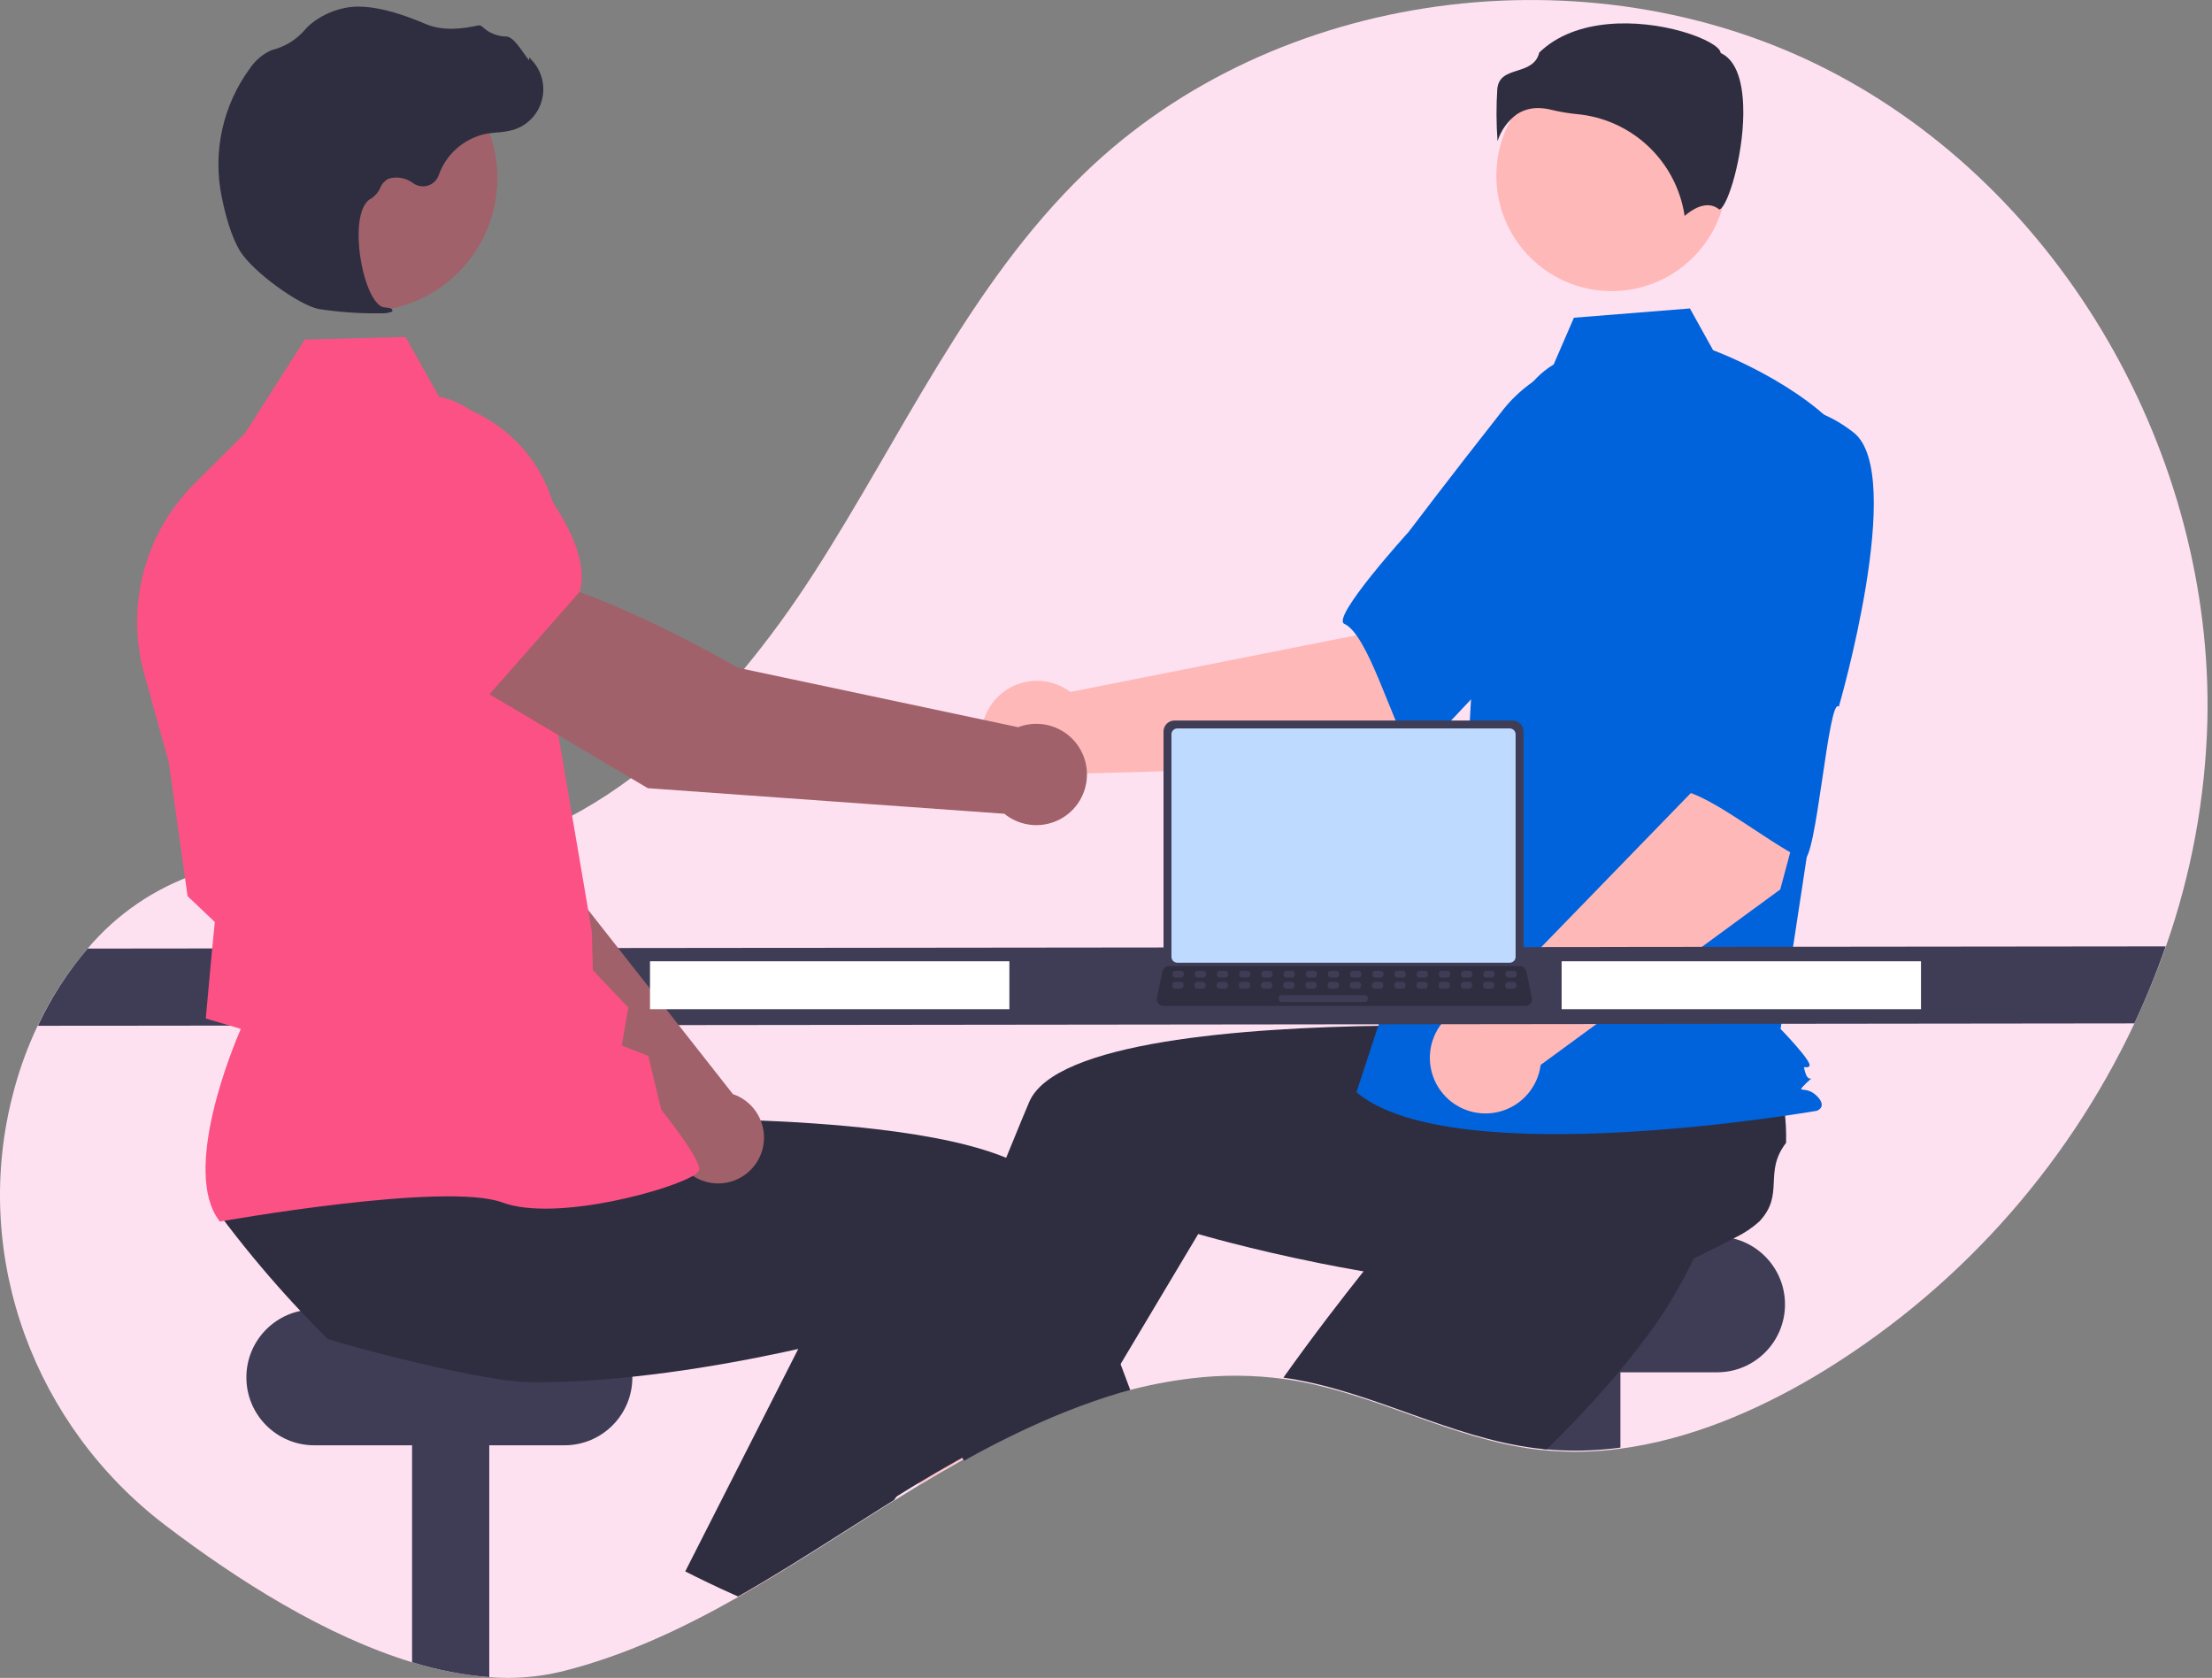 <svg width="389" height="295" viewBox="0 0 389 295" fill="none" xmlns="http://www.w3.org/2000/svg">
<rect x="0" y="0" width="389" height="295" fill="#808080" stroke="none"/>
<g clip-path="url(#clip0_139_554)">
<path d="M29.026 268.129C41.746 277.816 57.243 287.629 72.479 292.255C76.871 293.629 81.403 294.505 85.991 294.869C90.28 295.214 94.597 294.879 98.781 293.877C109.781 291.142 119.981 286.352 129.845 280.756C133.069 278.925 136.256 277.01 139.425 275.056C144.597 271.856 149.718 268.556 154.852 265.323C155.621 264.834 156.385 264.354 157.152 263.879C158.391 263.101 159.634 262.334 160.879 261.579C161.098 261.444 161.317 261.313 161.541 261.179C163.894 259.753 166.288 258.36 168.721 257C169.021 256.837 169.321 256.669 169.616 256.506C174.325 253.893 179.164 251.523 184.116 249.406C187.368 248.036 190.662 246.806 193.989 245.748C195.261 245.348 196.538 244.97 197.819 244.625C201.661 243.571 205.577 242.805 209.533 242.333C214.985 241.673 220.499 241.717 225.939 242.463C226.307 242.514 226.671 242.563 227.039 242.626C241.763 244.984 255.2 252.933 269.989 254.806C270.469 254.867 270.944 254.923 271.424 254.964C271.629 254.983 271.834 255.006 272.039 255.02C276.338 255.388 280.664 255.282 284.939 254.703C296.881 253.128 308.511 248.241 318.98 242.081C343.556 227.442 363.194 205.791 375.372 179.907C377.444 175.513 379.284 171.014 380.884 166.427C385.357 153.708 387.82 140.37 388.184 126.892C389.316 80.131 362.744 33.216 321.024 12.067C279.304 -9.082 224.421 -2.091 190.771 30.399C170.358 50.108 158.547 76.816 143.185 100.676C127.823 124.536 105.985 147.321 77.828 150.797C63.482 152.568 48.469 149.143 34.72 153.597C27.188 156.154 20.5 160.724 15.379 166.811C11.861 170.896 8.918 175.442 6.629 180.323C4.952 183.852 3.59 187.522 2.561 191.291C2.37 191.985 2.193 192.679 2.021 193.374C-4.827 221.349 6.118 250.675 29.026 268.129Z" fill="#FEE1F1"/>
<path d="M301.971 217.397H257.966C251.373 217.397 246.029 222.741 246.029 229.334V229.335C246.029 235.928 251.373 241.272 257.966 241.272H301.971C308.564 241.272 313.908 235.928 313.908 229.335V229.334C313.908 222.741 308.564 217.397 301.971 217.397Z" fill="#3F3D56"/>
<path d="M271.388 234.91V254.773C275.908 255.211 280.464 255.123 284.964 254.511V234.911L271.388 234.91Z" fill="#3F3D56"/>
<path d="M225.693 242.213C226.063 242.264 226.428 242.313 226.793 242.377C241.586 244.746 255.087 252.732 269.945 254.614C270.427 254.675 270.905 254.731 271.387 254.773C271.593 254.792 271.799 254.815 272.005 254.829C275.633 251.276 279.261 247.493 282.669 243.575C284.518 241.454 286.306 239.292 287.987 237.101C292.185 231.832 295.712 226.061 298.487 219.921C298.239 217.182 299.943 210.849 300.757 205.999C301.107 204.376 301.228 202.713 301.117 201.056C300.125 194.493 294.764 195.246 293.117 188.814C291.631 187.581 290.048 186.468 288.384 185.486C288.108 185.322 287.827 185.158 287.537 184.994L269.669 172.63L262.834 179.33L252.434 189.535L241.161 200.588L250.73 210.255C250.73 210.255 242.73 219.473 233.386 231.761C230.875 235.065 228.268 238.59 225.693 242.213Z" fill="#2F2E41"/>
<path d="M72.467 234.91V292.242C76.88 293.622 81.434 294.503 86.043 294.868V234.91H72.467Z" fill="#3F3D56"/>
<path d="M99.27 230.229H55.265C48.672 230.229 43.328 235.573 43.328 242.166V242.167C43.328 248.76 48.672 254.104 55.265 254.104H99.27C105.863 254.104 111.207 248.76 111.207 242.167V242.166C111.207 235.573 105.863 230.229 99.27 230.229Z" fill="#3F3D56"/>
<path d="M161.531 261.013C163.895 259.58 166.3 258.18 168.745 256.813C169.045 256.649 169.345 256.481 169.645 256.313L168.035 255.625L163.691 253.757L163.649 253.738L163.602 253.897L161.531 261.013Z" fill="#FFB6B6"/>
<path d="M154.346 265.18C155.118 264.688 155.886 264.206 156.659 263.729C157.905 262.947 159.153 262.176 160.404 261.416C160.624 261.28 160.844 261.149 161.069 261.016C163.433 259.583 165.838 258.183 168.283 256.816C168.583 256.652 168.883 256.484 169.183 256.316C173.914 253.692 178.776 251.312 183.751 249.186C187.019 247.81 190.328 246.569 193.671 245.511L196.297 241.111L208.117 221.311L210.717 216.962C210.717 216.962 219.579 219.584 232.117 222.097C236.681 223.015 241.728 223.913 247.022 224.672C252.682 225.477 258.622 226.119 264.516 226.428C267.329 226.578 270.134 226.653 272.896 226.628C279.633 226.689 286.351 225.914 292.896 224.32C294.896 222.438 300.938 219.877 305.264 217.532C306.757 216.807 308.142 215.877 309.379 214.77C313.939 209.948 310.044 206.189 314.098 200.927C314.153 198.997 314.054 197.065 313.803 195.15C313.761 194.832 313.719 194.509 313.667 194.181L312.403 172.49L302.909 171.235L288.462 169.325L272.812 167.256L271.089 180.748C271.089 180.748 258.904 180.13 243.465 180.336C218.665 180.673 185.487 183.145 180.993 193.753C180.572 194.753 180.15 195.753 179.729 196.763C178.729 199.169 177.737 201.588 176.752 204.019C173.19 212.819 169.791 221.705 166.687 230.103C164.758 235.327 162.942 240.364 161.271 245.079C159.927 248.871 158.682 252.457 157.545 255.757C156.506 258.772 155.565 261.548 154.727 264.038C154.603 264.426 154.472 264.81 154.346 265.18Z" fill="#2F2E41"/>
<path d="M241.822 134.571L271.808 109.104L252.299 89.36L238.688 111.654L188.236 121.654C186.719 120.512 184.903 119.837 183.008 119.709C181.114 119.582 179.223 120.009 177.567 120.937C175.911 121.866 174.561 123.256 173.681 124.939C172.802 126.622 172.431 128.524 172.614 130.414C172.797 132.304 173.526 134.1 174.712 135.582C175.897 137.065 177.489 138.171 179.293 138.765C181.096 139.358 183.033 139.415 184.868 138.926C186.703 138.438 188.356 137.427 189.626 136.015L241.822 134.571Z" fill="#FFB8B8"/>
<path d="M298.077 75.754C301.542 87.028 268.538 113.916 268.538 113.916C268.171 111.209 249.459 134.548 248.186 132.435C244.568 126.428 240.586 111.579 236.409 109.681C234.02 108.596 247.724 93.51 247.724 93.51C247.724 93.51 254.714 84.262 263.944 72.54C266.492 69.177 269.849 66.514 273.703 64.799C277.557 63.083 281.782 62.37 285.986 62.727C285.986 62.727 294.611 64.48 298.077 75.754Z" fill="#0063db"/>
<path d="M283.424 51.182C294.625 51.182 303.705 42.102 303.705 30.901C303.705 19.7 294.625 10.62 283.424 10.62C272.223 10.62 263.143 19.7 263.143 30.901C263.143 42.102 272.223 51.182 283.424 51.182Z" fill="#FFB8B8"/>
<path d="M273.223 64.084C268.854 66.684 266.24 71.454 264.739 76.311C261.961 85.302 260.289 94.599 259.76 103.995L258.175 132.125L238.548 192.025C255.558 206.418 319.497 195.296 319.497 195.296C319.497 195.296 321.46 194.642 319.497 192.679C317.534 190.716 315.624 192.455 317.586 190.492C319.548 188.529 318.196 190.716 317.541 188.753C316.886 186.79 317.541 188.099 318.195 187.445C318.849 186.791 313.13 180.903 313.13 180.903L318.364 146.522L324.906 77.173C317.055 67.359 301.266 61.573 301.266 61.573L297.186 54.23L276.786 55.862L273.223 64.084Z" fill="#0063db"/>
<path d="M266.695 20.127C265.119 21.303 263.951 22.943 263.356 24.817C263.128 21.755 263.113 18.681 263.313 15.617C263.552 13.463 265.068 12.979 266.824 12.417C268.41 11.91 270.203 11.337 270.685 9.246C277.06 3.046 288.158 3.357 295.754 5.52C299.933 6.71 302.338 8.24 302.554 9.136L302.599 9.32L302.769 9.405C305.99 11.016 306.618 16.105 306.576 20.086C306.497 27.586 303.906 36.114 302.446 36.807C302.369 36.844 302.346 36.829 302.316 36.801C300.116 35.044 297.436 36.935 296.258 37.962C295.563 33.298 293.325 29.001 289.901 25.758C286.478 22.515 282.066 20.512 277.371 20.07C275.838 19.922 274.317 19.667 272.819 19.307C272.059 19.111 271.278 19.008 270.493 19.002C269.142 18.981 267.816 19.373 266.695 20.127V20.127Z" fill="#2F2E41"/>
<path d="M292.246 164.87L298.446 161.693C298.779 161.457 299.016 161.108 299.114 160.711C299.211 160.314 299.162 159.895 298.976 159.531C298.789 159.168 298.478 158.883 298.099 158.73C297.72 158.577 297.299 158.566 296.912 158.698L290.712 161.875C290.379 162.111 290.142 162.46 290.044 162.857C289.947 163.254 289.996 163.673 290.183 164.037C290.369 164.4 290.68 164.685 291.059 164.838C291.438 164.991 291.859 165.002 292.246 164.87V164.87Z" fill="#FC5185"/>
<path d="M313.072 156.38L323.278 118.385L296.005 113.222L297.472 139.301L261.638 176.201C259.741 176.123 257.862 176.598 256.23 177.57C254.599 178.541 253.285 179.966 252.449 181.671C251.614 183.376 251.292 185.287 251.524 187.172C251.756 189.056 252.531 190.833 253.755 192.284C254.979 193.736 256.599 194.8 258.418 195.347C260.236 195.893 262.174 195.899 263.996 195.363C265.818 194.827 267.444 193.773 268.677 192.328C269.909 190.884 270.695 189.112 270.938 187.229L313.072 156.38Z" fill="#FFB8B8"/>
<path d="M325.998 76.065C335.255 83.373 323.374 124.252 323.374 124.252C321.534 122.233 319.397 152.071 317.148 151.052C310.757 148.164 299.048 138.207 294.528 139.019C291.946 139.483 294.651 119.283 294.651 119.283C294.651 119.283 295.151 107.701 296.084 92.811C296.27 88.596 297.519 84.497 299.716 80.895C301.913 77.293 304.985 74.306 308.647 72.211C308.647 72.211 316.741 68.757 325.998 76.065Z" fill="#0063db"/>
<path d="M6.661 180.35L375.347 179.929C377.419 175.514 379.259 170.993 380.858 166.386L15.409 166.775C11.89 170.882 8.947 175.449 6.661 180.35V180.35Z" fill="#3F3D56"/>
<path d="M124.053 278.006C125.968 278.933 127.901 279.827 129.853 280.688C133.092 278.848 136.294 276.924 139.478 274.958L127.672 269.771L124.053 278.006Z" fill="#FFB6B6"/>
<path d="M38.581 213.496C40.501 216.071 42.481 218.594 44.522 221.066C46.404 223.346 48.337 225.582 50.322 227.774C51.141 228.682 51.97 229.586 52.822 230.48C54.381 232.151 55.974 233.794 57.602 235.409C60.533 236.331 66.468 237.956 72.83 239.472C77.46 240.572 82.314 241.616 86.406 242.281C88.697 242.692 91.013 242.94 93.339 243.021C96.101 243.044 98.905 242.969 101.719 242.821C104.893 242.653 108.072 242.39 111.213 242.053C119.382 241.196 127.293 239.862 134.119 238.491C136.619 237.991 138.969 237.491 141.132 236.998C145.232 236.076 148.655 235.214 151.132 234.559C153.927 233.829 155.518 233.359 155.518 233.359L162.518 245.081L166.151 251.162L168.819 255.633L169.531 256.817C169.831 256.653 170.131 256.485 170.431 256.317C175.162 253.693 180.024 251.313 184.999 249.187C188.267 247.811 191.576 246.57 194.919 245.512C196.197 245.112 197.48 244.73 198.767 244.384C198.367 243.303 197.96 242.213 197.545 241.116C196.777 239.07 195.994 237.006 195.195 234.923C193.468 230.41 191.679 225.832 189.84 221.277C188.333 217.537 186.797 213.81 185.24 210.135C184.32 208.25 182.854 206.686 181.032 205.646C180.059 205.032 179.044 204.488 177.994 204.017C172.166 201.363 163.58 199.635 154.119 198.526C153.337 198.437 152.551 198.348 151.76 198.264C143.928 197.44 135.619 197.014 127.848 196.817C123.958 196.717 120.203 196.681 116.711 196.677C115.583 196.677 114.486 196.68 113.42 196.686C110.541 196.7 107.891 196.742 105.56 196.786C105.106 196.795 104.666 196.809 104.235 196.819C103.945 196.819 103.659 196.833 103.378 196.838C98.278 196.969 95.153 197.128 95.153 197.128L93.941 187.616L93.693 185.697L93.459 183.871L93.431 183.642H93.239L89.868 183.576L61.537 183.024L46.061 182.724L48.514 193.238L52.563 210.587C52.138 213.319 38.441 211.171 38.581 213.496Z" fill="#2F2E41"/>
<path d="M120.507 276.274C121.663 276.864 122.829 277.444 123.999 278.006C125.914 278.933 127.847 279.827 129.799 280.688C133.038 278.848 136.24 276.924 139.424 274.958C144.624 271.747 149.765 268.423 154.924 265.179C155.696 264.687 156.464 264.205 157.237 263.728C159.362 260.573 161.53 257.287 163.716 253.902C163.749 253.855 163.777 253.808 163.805 253.761C164.367 252.9 164.926 252.033 165.481 251.161C168.981 245.684 172.494 239.973 175.906 234.14L167.264 230.105L151.198 222.605L148.427 221.313L140.459 237L133.353 250.993L131.773 254.104L120.507 276.274Z" fill="#2F2E41"/>
<path d="M118.37 201.537L77.408 162.037L66.058 129.888L82.804 122.606C91.404 130.846 100.704 156.506 100.704 156.506L128.891 192.367C129.111 192.442 129.33 192.522 129.546 192.618C130.816 193.178 131.919 194.056 132.75 195.167C133.581 196.278 134.111 197.584 134.29 198.96C134.468 200.336 134.289 201.735 133.769 203.021C133.249 204.307 132.406 205.438 131.321 206.303C130.237 207.168 128.947 207.739 127.578 207.961C126.208 208.182 124.804 208.046 123.503 207.567C122.201 207.087 121.045 206.28 120.146 205.223C119.247 204.166 118.636 202.895 118.372 201.533L118.37 201.537Z" fill="#A0616A"/>
<path d="M87.892 126.517L66.65 133.26L66.57 133.247C58.664 131.923 52.103 119.01 47.992 108.411C46.639 104.915 46.664 101.036 48.062 97.557C49.46 94.079 52.127 91.261 55.523 89.674V89.674C58.036 88.52 60.822 88.092 63.565 88.438C66.309 88.784 68.9 89.891 71.048 91.633L81.956 100.546L87.892 126.517Z" fill="#FC5185"/>
<path d="M38.666 214.772L38.542 214.607C31.915 205.817 40.979 184.05 42.349 180.894L36.187 179.069L37.261 167.336L37.778 162.104L32.987 157.554L32.971 157.438L29.671 133.988L25.359 118.468C23.734 112.601 23.7 106.407 25.259 100.521C26.819 94.636 29.917 89.272 34.235 84.98L43.048 76.229L53.607 59.701L71.307 59.244L77.673 70.554C83.596 71.76 88.908 75.006 92.683 79.727C96.458 84.447 98.457 90.343 98.331 96.386L97.731 126.494L104.084 163.794L104.262 170.57L110.497 177.15L109.344 183.802L114.008 185.66L116.29 195.112C117.162 196.203 122.917 203.478 122.969 205.506C122.977 205.806 122.76 206.106 122.286 206.45C118.561 209.115 97.738 214.891 88.367 211.419C78.385 207.719 39.267 214.664 38.867 214.735L38.666 214.772Z" fill="#FC5185"/>
<path d="M64.013 54.767C76.967 54.767 87.468 44.266 87.468 31.312C87.468 18.358 76.967 7.857 64.013 7.857C51.059 7.857 40.558 18.358 40.558 31.312C40.558 44.266 51.059 54.767 64.013 54.767Z" fill="#A0616A"/>
<path d="M66.875 55.08C63.243 55.137 59.612 54.883 56.023 54.322C52.466 53.599 44.507 47.767 42.289 44.257C40.641 41.65 39.589 37.578 38.989 34.621C38.189 30.709 38.219 26.672 39.078 22.773C39.937 18.873 41.606 15.197 43.976 11.983C44.887 10.639 46.144 9.566 47.615 8.877C47.745 8.826 47.88 8.777 48.015 8.742C50.158 8.178 52.083 6.987 53.544 5.321C53.827 4.984 54.134 4.668 54.463 4.375C56.114 2.982 58.072 1.999 60.176 1.507C63.576 0.598 68.486 1.5 74.783 4.191C77.946 5.543 81.406 5.054 84.067 4.476C84.216 4.447 84.371 4.458 84.514 4.507C84.658 4.557 84.787 4.643 84.887 4.757C86.019 5.82 87.512 6.415 89.065 6.422C90.016 6.464 91.014 7.781 92.221 9.498C92.495 9.888 92.814 10.343 93.044 10.62L93.075 10.088L93.613 10.681C94.459 11.613 95.055 12.745 95.345 13.969C95.636 15.194 95.612 16.472 95.276 17.685C94.94 18.898 94.302 20.006 93.423 20.907C92.543 21.807 91.45 22.47 90.245 22.834C89.288 23.089 88.308 23.245 87.319 23.3C86.719 23.354 86.101 23.41 85.507 23.513C83.602 23.903 81.83 24.781 80.365 26.061C78.9 27.34 77.792 28.977 77.149 30.813C76.997 31.237 76.749 31.621 76.425 31.934C76.102 32.248 75.71 32.482 75.281 32.62C74.852 32.758 74.397 32.796 73.951 32.73C73.505 32.664 73.081 32.497 72.71 32.241C72.092 31.76 71.366 31.435 70.595 31.294C69.824 31.154 69.03 31.202 68.282 31.435C67.635 31.795 67.132 32.365 66.856 33.052C66.52 33.818 65.963 34.466 65.256 34.913C62.845 36.156 62.679 41.662 63.545 46.252C64.38 50.676 66.029 53.877 67.557 54.035C68.733 54.157 68.867 54.24 68.957 54.448L69.033 54.634L68.901 54.808C68.253 55.043 67.562 55.136 66.875 55.08V55.08Z" fill="#2F2E41"/>
<path d="M81.532 119.357L90.576 101.327C103.703 102.227 129.756 117.401 129.756 117.401L179.05 127.852C180.51 127.291 182.093 127.124 183.638 127.368C185.184 127.613 186.637 128.26 187.853 129.245C189.069 130.23 190.003 131.518 190.563 132.979C191.123 134.44 191.288 136.023 191.041 137.568C190.795 139.113 190.145 140.566 189.159 141.78C188.172 142.995 186.883 143.928 185.421 144.486C183.96 145.043 182.377 145.206 180.832 144.958C179.287 144.709 177.835 144.058 176.622 143.07L113.922 138.575L81.532 119.357Z" fill="#A0616A"/>
<path d="M85.715 122.479L62.096 104.927L57.936 89.934C57.13 86.988 57.164 83.875 58.035 80.947C58.905 78.019 60.577 75.393 62.861 73.365V73.365C65.977 70.637 70.011 69.194 74.15 69.328C78.289 69.461 82.222 71.161 85.155 74.084C94.043 82.956 104.181 95.333 102.003 103.915L101.981 104.002L85.715 122.479Z" fill="#FC5185"/>
<path d="M177.507 169.006H114.309V177.432H177.507V169.006Z" fill="white"/>
<path d="M337.826 169.006H274.628V177.432H337.826V169.006Z" fill="white"/>
<path d="M267.926 128.602V168.723C267.925 169.234 267.722 169.724 267.361 170.086C266.999 170.447 266.509 170.651 265.998 170.651H206.543C206.032 170.651 205.542 170.447 205.18 170.086C204.819 169.724 204.616 169.234 204.615 168.723V128.602C204.616 128.091 204.82 127.602 205.181 127.241C205.543 126.88 206.032 126.677 206.543 126.676H265.997C266.508 126.677 266.997 126.88 267.359 127.241C267.72 127.602 267.924 128.091 267.925 128.602H267.926Z" fill="#3F3D56"/>
<path d="M266.534 129.102V168.229C266.534 168.502 266.425 168.765 266.232 168.958C266.038 169.151 265.776 169.26 265.503 169.26H207.041C206.768 169.26 206.506 169.151 206.312 168.958C206.119 168.765 206.01 168.502 206.01 168.229V129.102C206.01 128.828 206.119 128.566 206.312 128.372C206.505 128.179 206.767 128.07 207.041 128.069H265.503C265.777 128.07 266.039 128.179 266.232 128.372C266.425 128.566 266.534 128.828 266.534 129.102V129.102Z" fill="#bedbff"/>
<path d="M269.167 176.429C269.058 176.566 268.92 176.676 268.762 176.751C268.604 176.826 268.432 176.865 268.257 176.864H204.595C204.421 176.864 204.249 176.825 204.092 176.75C203.935 176.675 203.796 176.566 203.686 176.431C203.577 176.295 203.499 176.137 203.458 175.968C203.417 175.799 203.414 175.623 203.45 175.452L204.438 170.758C204.479 170.567 204.567 170.389 204.695 170.24C204.822 170.091 204.984 169.977 205.167 169.907C205.3 169.855 205.441 169.829 205.583 169.829H267.272C267.414 169.829 267.556 169.855 267.688 169.907C267.871 169.977 268.033 170.091 268.161 170.24C268.288 170.389 268.376 170.567 268.417 170.758L269.405 175.452C269.441 175.622 269.438 175.798 269.396 175.967C269.355 176.136 269.277 176.294 269.167 176.429V176.429Z" fill="#2F2E41"/>
<path d="M207.687 170.687H206.702C206.433 170.687 206.214 170.905 206.214 171.175V171.375C206.214 171.645 206.433 171.863 206.702 171.863H207.687C207.957 171.863 208.175 171.645 208.175 171.375V171.175C208.175 170.905 207.957 170.687 207.687 170.687Z" fill="#3F3D56"/>
<path d="M211.59 170.687H210.605C210.336 170.687 210.117 170.905 210.117 171.175V171.375C210.117 171.645 210.336 171.863 210.605 171.863H211.59C211.86 171.863 212.078 171.645 212.078 171.375V171.175C212.078 170.905 211.86 170.687 211.59 170.687Z" fill="#3F3D56"/>
<path d="M215.493 170.687H214.508C214.239 170.687 214.02 170.905 214.02 171.175V171.375C214.02 171.645 214.239 171.863 214.508 171.863H215.493C215.763 171.863 215.981 171.645 215.981 171.375V171.175C215.981 170.905 215.763 170.687 215.493 170.687Z" fill="#3F3D56"/>
<path d="M219.396 170.687H218.411C218.142 170.687 217.923 170.905 217.923 171.175V171.375C217.923 171.645 218.142 171.863 218.411 171.863H219.396C219.666 171.863 219.884 171.645 219.884 171.375V171.175C219.884 170.905 219.666 170.687 219.396 170.687Z" fill="#3F3D56"/>
<path d="M223.299 170.687H222.314C222.045 170.687 221.826 170.905 221.826 171.175V171.375C221.826 171.645 222.045 171.863 222.314 171.863H223.299C223.569 171.863 223.787 171.645 223.787 171.375V171.175C223.787 170.905 223.569 170.687 223.299 170.687Z" fill="#3F3D56"/>
<path d="M227.202 170.687H226.217C225.947 170.687 225.729 170.905 225.729 171.175V171.375C225.729 171.645 225.947 171.863 226.217 171.863H227.202C227.472 171.863 227.69 171.645 227.69 171.375V171.175C227.69 170.905 227.472 170.687 227.202 170.687Z" fill="#3F3D56"/>
<path d="M231.105 170.687H230.12C229.851 170.687 229.632 170.905 229.632 171.175V171.375C229.632 171.645 229.851 171.863 230.12 171.863H231.105C231.375 171.863 231.593 171.645 231.593 171.375V171.175C231.593 170.905 231.375 170.687 231.105 170.687Z" fill="#3F3D56"/>
<path d="M235.008 170.687H234.023C233.754 170.687 233.535 170.905 233.535 171.175V171.375C233.535 171.645 233.754 171.863 234.023 171.863H235.008C235.278 171.863 235.496 171.645 235.496 171.375V171.175C235.496 170.905 235.278 170.687 235.008 170.687Z" fill="#3F3D56"/>
<path d="M238.911 170.687H237.926C237.656 170.687 237.438 170.905 237.438 171.175V171.375C237.438 171.645 237.656 171.863 237.926 171.863H238.911C239.181 171.863 239.399 171.645 239.399 171.375V171.175C239.399 170.905 239.181 170.687 238.911 170.687Z" fill="#3F3D56"/>
<path d="M242.814 170.687H241.829C241.56 170.687 241.341 170.905 241.341 171.175V171.375C241.341 171.645 241.56 171.863 241.829 171.863H242.814C243.084 171.863 243.302 171.645 243.302 171.375V171.175C243.302 170.905 243.084 170.687 242.814 170.687Z" fill="#3F3D56"/>
<path d="M246.717 170.687H245.732C245.463 170.687 245.244 170.905 245.244 171.175V171.375C245.244 171.645 245.463 171.863 245.732 171.863H246.717C246.987 171.863 247.205 171.645 247.205 171.375V171.175C247.205 170.905 246.987 170.687 246.717 170.687Z" fill="#3F3D56"/>
<path d="M250.62 170.687H249.635C249.365 170.687 249.147 170.905 249.147 171.175V171.375C249.147 171.645 249.365 171.863 249.635 171.863H250.62C250.889 171.863 251.108 171.645 251.108 171.375V171.175C251.108 170.905 250.889 170.687 250.62 170.687Z" fill="#3F3D56"/>
<path d="M254.523 170.687H253.538C253.269 170.687 253.05 170.905 253.05 171.175V171.375C253.05 171.645 253.269 171.863 253.538 171.863H254.523C254.793 171.863 255.011 171.645 255.011 171.375V171.175C255.011 170.905 254.793 170.687 254.523 170.687Z" fill="#3F3D56"/>
<path d="M258.426 170.687H257.441C257.172 170.687 256.953 170.905 256.953 171.175V171.375C256.953 171.645 257.172 171.863 257.441 171.863H258.426C258.696 171.863 258.914 171.645 258.914 171.375V171.175C258.914 170.905 258.696 170.687 258.426 170.687Z" fill="#3F3D56"/>
<path d="M262.329 170.687H261.344C261.074 170.687 260.856 170.905 260.856 171.175V171.375C260.856 171.645 261.074 171.863 261.344 171.863H262.329C262.598 171.863 262.817 171.645 262.817 171.375V171.175C262.817 170.905 262.598 170.687 262.329 170.687Z" fill="#3F3D56"/>
<path d="M266.232 170.687H265.247C264.978 170.687 264.759 170.905 264.759 171.175V171.375C264.759 171.645 264.978 171.863 265.247 171.863H266.232C266.502 171.863 266.72 171.645 266.72 171.375V171.175C266.72 170.905 266.502 170.687 266.232 170.687Z" fill="#3F3D56"/>
<path d="M207.64 172.638H206.655C206.385 172.638 206.167 172.857 206.167 173.126V173.326C206.167 173.596 206.385 173.814 206.655 173.814H207.64C207.91 173.814 208.128 173.596 208.128 173.326V173.126C208.128 172.857 207.91 172.638 207.64 172.638Z" fill="#3F3D56"/>
<path d="M211.544 172.638H210.559C210.29 172.638 210.071 172.857 210.071 173.126V173.326C210.071 173.596 210.29 173.814 210.559 173.814H211.544C211.814 173.814 212.032 173.596 212.032 173.326V173.126C212.032 172.857 211.814 172.638 211.544 172.638Z" fill="#3F3D56"/>
<path d="M215.447 172.638H214.462C214.193 172.638 213.974 172.857 213.974 173.126V173.326C213.974 173.596 214.193 173.814 214.462 173.814H215.447C215.717 173.814 215.935 173.596 215.935 173.326V173.126C215.935 172.857 215.717 172.638 215.447 172.638Z" fill="#3F3D56"/>
<path d="M219.35 172.638H218.365C218.095 172.638 217.877 172.857 217.877 173.126V173.326C217.877 173.596 218.095 173.814 218.365 173.814H219.35C219.619 173.814 219.838 173.596 219.838 173.326V173.126C219.838 172.857 219.619 172.638 219.35 172.638Z" fill="#3F3D56"/>
<path d="M223.253 172.638H222.268C221.999 172.638 221.78 172.857 221.78 173.126V173.326C221.78 173.596 221.999 173.814 222.268 173.814H223.253C223.523 173.814 223.741 173.596 223.741 173.326V173.126C223.741 172.857 223.523 172.638 223.253 172.638Z" fill="#3F3D56"/>
<path d="M227.156 172.638H226.171C225.902 172.638 225.683 172.857 225.683 173.126V173.326C225.683 173.596 225.902 173.814 226.171 173.814H227.156C227.426 173.814 227.644 173.596 227.644 173.326V173.126C227.644 172.857 227.426 172.638 227.156 172.638Z" fill="#3F3D56"/>
<path d="M231.059 172.638H230.074C229.805 172.638 229.586 172.857 229.586 173.126V173.326C229.586 173.596 229.805 173.814 230.074 173.814H231.059C231.329 173.814 231.547 173.596 231.547 173.326V173.126C231.547 172.857 231.329 172.638 231.059 172.638Z" fill="#3F3D56"/>
<path d="M234.962 172.638H233.977C233.707 172.638 233.489 172.857 233.489 173.126V173.326C233.489 173.596 233.707 173.814 233.977 173.814H234.962C235.232 173.814 235.45 173.596 235.45 173.326V173.126C235.45 172.857 235.232 172.638 234.962 172.638Z" fill="#3F3D56"/>
<path d="M238.865 172.638H237.88C237.611 172.638 237.392 172.857 237.392 173.126V173.326C237.392 173.596 237.611 173.814 237.88 173.814H238.865C239.135 173.814 239.353 173.596 239.353 173.326V173.126C239.353 172.857 239.135 172.638 238.865 172.638Z" fill="#3F3D56"/>
<path d="M242.768 172.638H241.783C241.514 172.638 241.295 172.857 241.295 173.126V173.326C241.295 173.596 241.514 173.814 241.783 173.814H242.768C243.038 173.814 243.256 173.596 243.256 173.326V173.126C243.256 172.857 243.038 172.638 242.768 172.638Z" fill="#3F3D56"/>
<path d="M246.671 172.638H245.686C245.416 172.638 245.198 172.857 245.198 173.126V173.326C245.198 173.596 245.416 173.814 245.686 173.814H246.671C246.941 173.814 247.159 173.596 247.159 173.326V173.126C247.159 172.857 246.941 172.638 246.671 172.638Z" fill="#3F3D56"/>
<path d="M250.574 172.638H249.589C249.32 172.638 249.101 172.857 249.101 173.126V173.326C249.101 173.596 249.32 173.814 249.589 173.814H250.574C250.844 173.814 251.062 173.596 251.062 173.326V173.126C251.062 172.857 250.844 172.638 250.574 172.638Z" fill="#3F3D56"/>
<path d="M254.477 172.638H253.492C253.223 172.638 253.004 172.857 253.004 173.126V173.326C253.004 173.596 253.223 173.814 253.492 173.814H254.477C254.747 173.814 254.965 173.596 254.965 173.326V173.126C254.965 172.857 254.747 172.638 254.477 172.638Z" fill="#3F3D56"/>
<path d="M258.38 172.638H257.395C257.125 172.638 256.907 172.857 256.907 173.126V173.326C256.907 173.596 257.125 173.814 257.395 173.814H258.38C258.649 173.814 258.868 173.596 258.868 173.326V173.126C258.868 172.857 258.649 172.638 258.38 172.638Z" fill="#3F3D56"/>
<path d="M262.283 172.638H261.298C261.029 172.638 260.81 172.857 260.81 173.126V173.326C260.81 173.596 261.029 173.814 261.298 173.814H262.283C262.553 173.814 262.771 173.596 262.771 173.326V173.126C262.771 172.857 262.553 172.638 262.283 172.638Z" fill="#3F3D56"/>
<path d="M266.186 172.638H265.201C264.932 172.638 264.713 172.857 264.713 173.126V173.326C264.713 173.596 264.932 173.814 265.201 173.814H266.186C266.456 173.814 266.674 173.596 266.674 173.326V173.126C266.674 172.857 266.456 172.638 266.186 172.638Z" fill="#3F3D56"/>
<path d="M240.061 174.98H225.351C225.082 174.98 224.863 175.198 224.863 175.468V175.668C224.863 175.937 225.082 176.156 225.351 176.156H240.061C240.331 176.156 240.549 175.937 240.549 175.668V175.468C240.549 175.198 240.331 174.98 240.061 174.98Z" fill="#3F3D56"/>
</g>
<defs>
<clipPath id="clip0_139_554">
<rect width="388.227" height="295" fill="white"/>
</clipPath>
</defs>
</svg>

